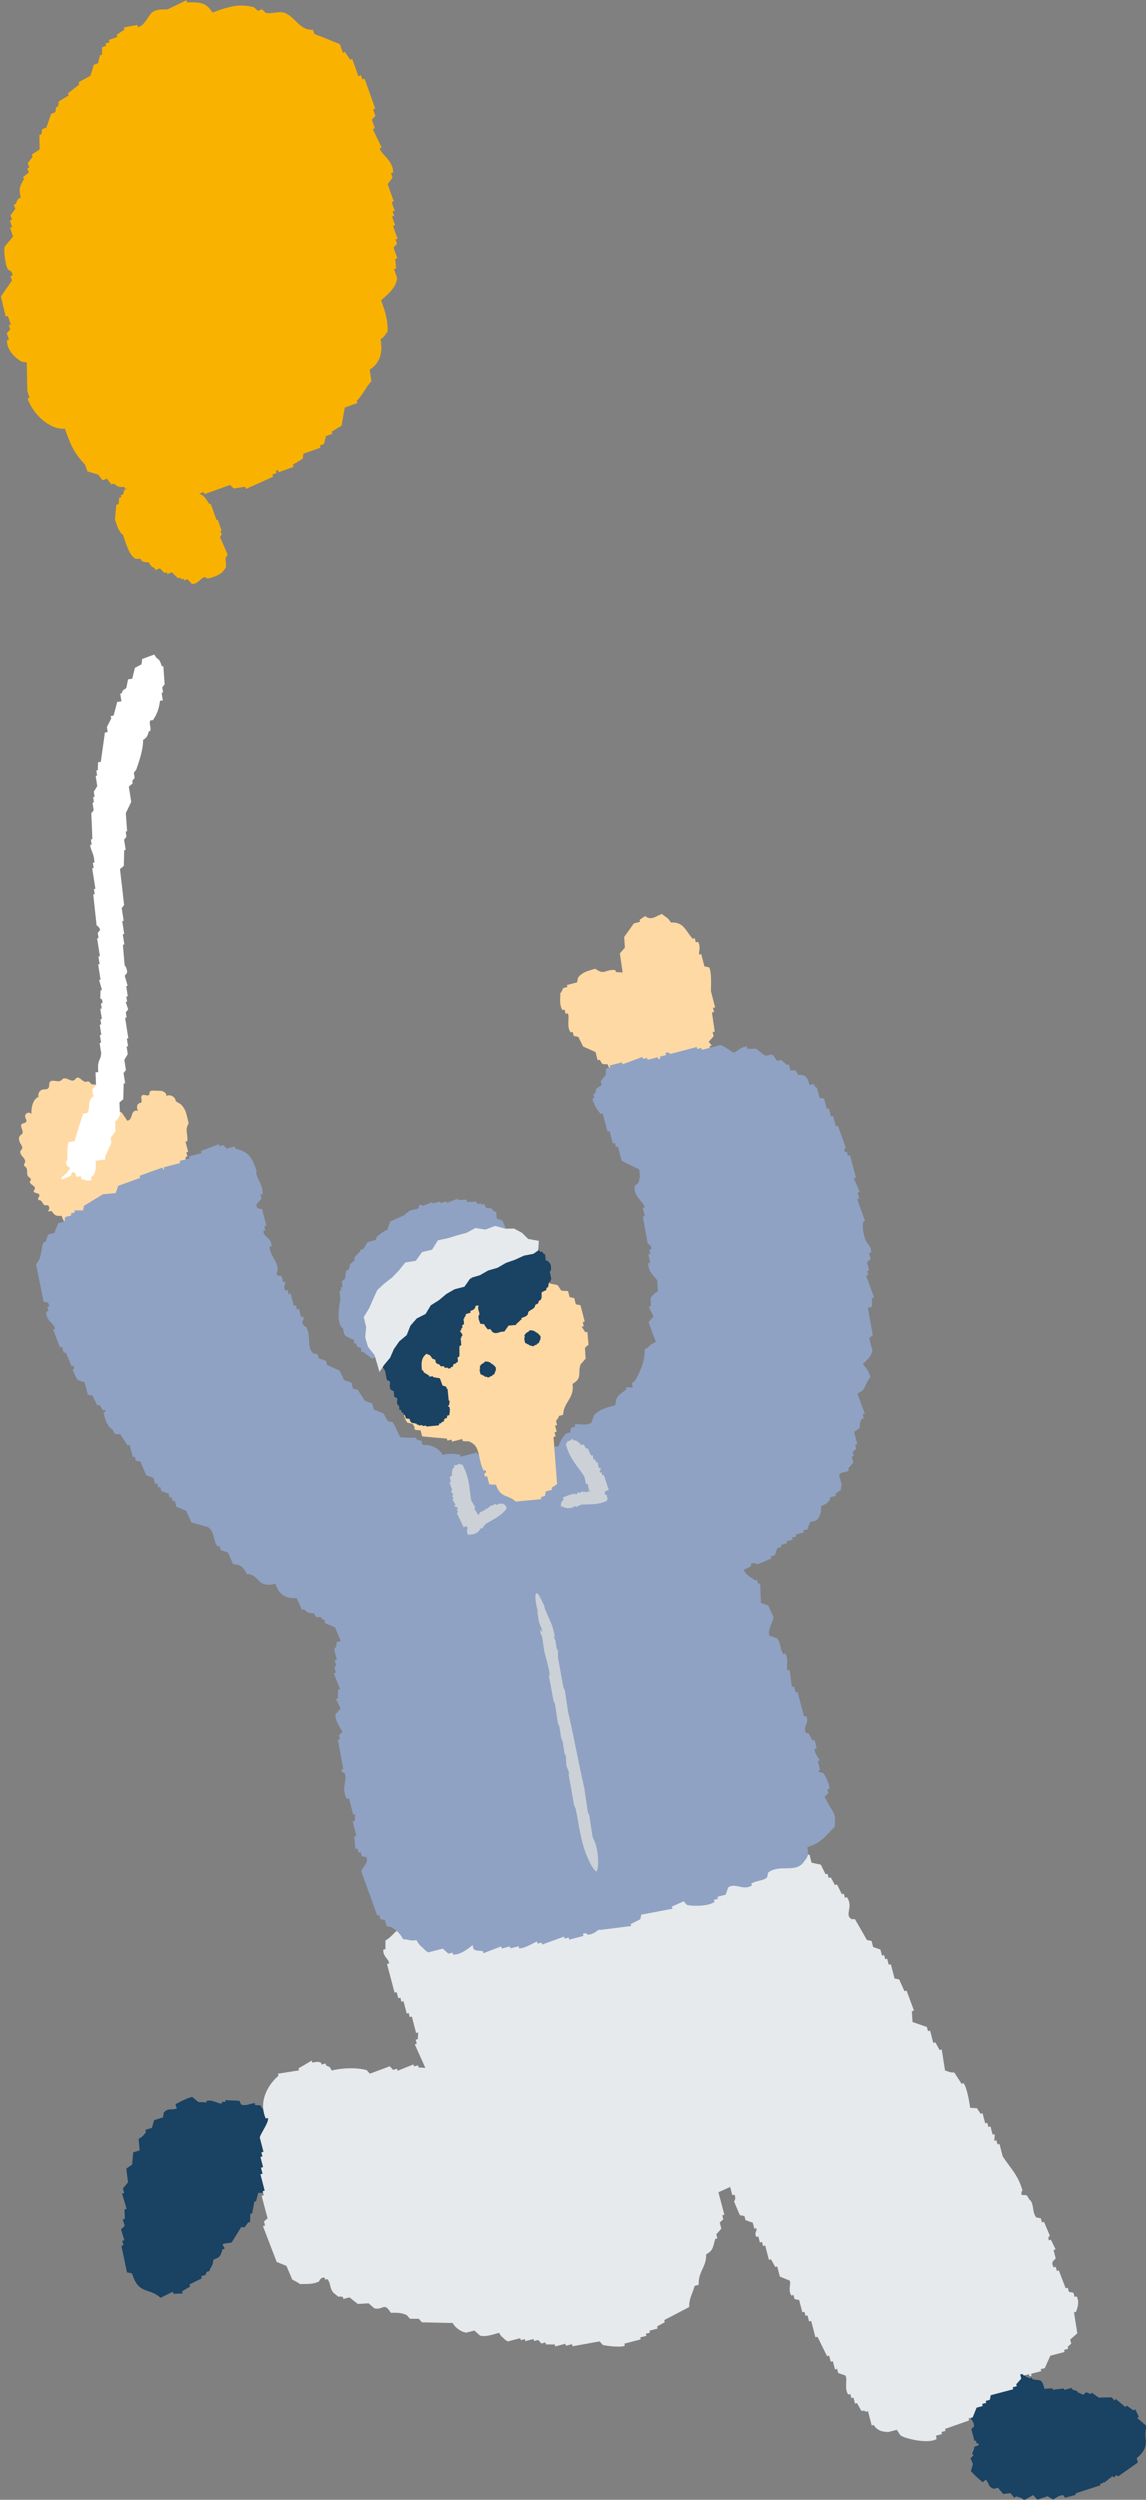 <?xml version="1.0" encoding="UTF-8"?><svg id="b" xmlns="http://www.w3.org/2000/svg" width="86.73" height="189.09" viewBox="0 0 86.73 189.09"><rect x="0" y="0" width="86.73" height="189.09" fill="#808080" stroke="none"/><g id="c"><g><g><g><g><path d="M80.04,188.59c.06,.07,.12,.13,.17,.2l.23-.06c.06,.07,.12,.13,.17,.2l.8-.21-.03-.11c.64-.21,1.28-.42,1.91-.62l-.03-.11,.23-.06c.02-.09,.04-.17,.05-.26l.57-.15-.03-.11c.32-.18,.34-.32,.31-.69,.19-.09,.75-.31,.85-.47,.1-.07,.21-.14,.31-.2l-.06-.23,.11-.03-.27-1.03c.04-.43,.51-1.34,.09-1.98l-.11,.03c-.08-.14-.16-.28-.23-.43-.44,0-.3-.14-.86-.02-.23-.42-.36-.38-.84-.39l-.03-.11-.11,.03s-.02,.11-.2,.17c-.09-.18-.18-.36-.26-.54-.39-.1-.79-.2-1.18-.3l-.06-.23c-.13-.05-.27-.09-.4-.14l-.03-.11-.57,.15-.03-.11c-.28,.03-.55,.06-.83,.1l-.03-.11c-.2,.01-.4,.02-.6,.04-.23-.87-.33-.57-.93-.74l-.03-.11-.23,.06-.03-.11-.11,.03c-.29-.2,.07-.26-.43-.25l-.03-.11c-.1,.07-.21,.14-.31,.2-.06-.07-.12-.13-.17-.2-.49-.04-.52,.41-.71,.55l-.46,.12,.03,.11c-.44,.23-.69-.26-1.2,.07-.25,.27-.51,.54-.76,.81,.02,.24,.04,.48,.07,.72-.12,.15-.24,.31-.37,.46l.09,.34-.11,.03c0,.21,.41,.51,.35,.88-.07,.06-.13,.12-.2,.17l.24,.91,.11-.03,.06,.23,.11-.03c.12,.24-.08,.69,.16,1.06l.11-.03,.06,.23,.11-.03c.05,.13-.13,.35,.04,.6l.11-.03,.06,.23,.11-.03,.06,.23,.11-.03,.09,.34c.17,.04,.35,.07,.52,.11,.1,.22,.2,.44,.29,.66l.11-.03c.3,.21,.6,.41,.9,.62,.31-.04,.63-.08,.94-.13,.06,.07,.12,.13,.17,.2l.23-.06c.06,.07,.12,.13,.17,.2l.23-.06,.03,.11c.46-.12,.91-.24,1.37-.36Z" fill="#194263" fill-rule="evenodd"/><path d="M10.76,164.32c-.09,.04-.18,.08-.27,.12,0,.09,0,.18-.01,.26-.09,.04-.18,.08-.27,.12-.01,.31-.03,.62-.04,.93,.04,0,.09,0,.13,0,0,.75,.02,1.5,.03,2.25,.04,0,.09,0,.13,0,0,.09,0,.18-.01,.26,.09,.05,.17,.1,.26,.14-.01,.22-.02,.44-.03,.66,.04,0,.09,0,.13,0,.09,.4,.23,.47,.64,.56,.03,.24,.08,.91,.22,1.07,.04,.13,.08,.27,.11,.4,.09,0,.18,0,.26,.01,0,.04,0,.09,0,.13,.4,.02,.79,.04,1.19,.05,.45,.18,1.26,1,2.08,.76,0-.04,0-.09,0-.13,.18-.04,.36-.07,.53-.11,.15-.47,.25-.27,.31-.91,.52-.1,.52-.26,.7-.76,.04,0,.09,0,.13,0,0-.04,0-.09,0-.13,0,0-.11-.06-.12-.27,.22-.03,.44-.07,.67-.1,.24-.39,.48-.77,.72-1.16,.09,0,.18,0,.26,.01,.09-.13,.19-.26,.28-.38,.04,0,.09,0,.13,0,.01-.22,.02-.44,.03-.66,.04,0,.09,0,.13,0,.06-.31,.12-.61,.17-.92,.04,0,.09,0,.13,0,.05-.22,.11-.44,.16-.65,1.01,.04,.72-.16,1.09-.74,.04,0,.09,0,.13,0,0-.09,0-.18,.01-.26,.04,0,.09,0,.13,0,0-.04,0-.09,0-.13,.31-.24,.25,.16,.41-.38,.04,0,.09,0,.13,0-.04-.13-.08-.27-.11-.4,.09-.04,.18-.08,.27-.12,.2-.51-.27-.69-.35-.94,0-.18,.02-.35,.02-.53-.04,0-.09,0-.13,0-.09-.55,.51-.65,.33-1.31-.2-.36-.41-.73-.61-1.09-.26-.06-.52-.11-.79-.17-.12-.18-.25-.36-.37-.55-.13,0-.26-.01-.4-.02,0-.04,0-.09,0-.13-.22-.06-.68,.26-1.06,.08-.04-.09-.08-.18-.12-.27-.35-.02-.7-.03-1.06-.05,0,.04,0,.09,0,.13-.09,0-.18,0-.26-.01,0,.04,0,.09,0,.13-.3,.05-.71-.32-1.18-.19,0,.04,0,.09,0,.13-.09,0-.18,0-.26-.01,0,.04,0,.09,0,.13-.16,0-.33-.26-.65-.16,0,.04,0,.09,0,.13-.09,0-.18,0-.26-.01,0,.04,0,.09,0,.13-.09,0-.18,0-.26-.01,0,.04,0,.09,0,.13-.13,0-.26-.01-.4-.02-.1,.17-.19,.34-.29,.52-.27,.03-.53,.06-.8,.1,0,.04,0,.09,0,.13-.32,.25-.64,.5-.96,.75-.06,.35-.12,.7-.18,1.05-.09,.04-.18,.08-.27,.12,0,.09,0,.18-.01,.26-.09,.04-.18,.08-.27,.12,0,.09,0,.18-.01,.26-.04,0-.09,0-.13,0-.02,.53-.05,1.06-.07,1.59Z" fill="#194263" fill-rule="evenodd"/><path d="M70.87,184.39l-.04-.15,.46-.12-.04-.16,.31-.08-.04-.15c.61-.21,1.21-.43,1.82-.64l-.04-.15,.31-.08c.1-.25,.2-.49,.3-.74l.46-.12-.04-.16,.31-.08-.04-.15,.31-.08c.02-.12,.05-.23,.07-.35l1.7-.45-.04-.15,.31-.08-.04-.15c.13-.14,.26-.29,.38-.43l-.08-.31,.16-.04c.18,.24,.19,.05,.51,.03l.04,.15,.15-.04-.04-.15,.77-.2-.04-.15,.31-.08c.14-.31,.28-.62,.42-.94l1.08-.28-.04-.16,.31-.08-.04-.15c.09-.08,.18-.16,.27-.24l-.08-.31c.18-.16,.36-.31,.54-.47-.08-.53-.17-1.06-.25-1.59l.16-.04c.08-.26,.29-.75,.03-1.17l-.15,.04-.08-.31c-.12-.02-.23-.05-.35-.07l-.08-.31-.16,.04c-.17-.45-.35-.9-.52-1.35l-.15,.04-.08-.31-.16,.04c-.28-.51,.12-.52,.15-.7l-.16-.62,.16-.04c-.12-.24-.24-.49-.36-.73l-.15,.04c-.11-.23,.07-.34,.07-.35-.15-.35-.29-.7-.44-1.04l-.16,.04-.08-.31c-.12-.02-.23-.05-.35-.07-.34-.42-.14-1.1-.52-1.35-.23-.39-.13-.34-.59-.34,.01-.33-.06-.13,.07-.35-.35-1.23-.97-1.74-1.5-2.59l-.24-.93-.15,.04-.08-.31-.16,.04c.01-.17,.02-.34,.03-.51l-.16,.04-.16-.62-.16,.04-.08-.31-.16,.04-.2-.77-.15,.04c-.09-.14-.18-.28-.28-.42-.17-.01-.34-.02-.51-.03-.02-.17-.2-1.44-.49-1.86l-.16,.04c-.18-.28-.37-.57-.55-.85-.4,0-.38-.07-.7-.15-.08-.53-.17-1.06-.25-1.59l-.16,.04c-.11-.19-.21-.39-.32-.58l-.16,.04-.24-.93-.16,.04-.08-.31s-1-.35-1.09-.38c-.02-.27-.03-.54-.05-.82l.16-.04c-.19-.5-.37-1.01-.56-1.51l-.16,.04c-.13-.3-.27-.59-.4-.89-.12-.02-.23-.05-.35-.07l-.28-1.08-.16,.04-.12-.46-.15,.04-.08-.31-.16,.04-.12-.46c-.18-.06-.36-.13-.55-.19l-.12-.46c-.12-.02-.23-.05-.35-.07-.3-.53-.61-1.06-.91-1.58-.33-.01-.13,.06-.35-.07-.38-.34,.23-.87-.25-1.59l-.16,.04-.08-.31-.15,.04c-.12-.24-.24-.49-.36-.73l-.16,.04c-.11-.19-.21-.39-.32-.58l-.16,.04-.08-.31-.15,.04c-.12-.24-.24-.49-.36-.73-.23-.05-.47-.1-.7-.15l-.16-.62-.16,.04c-.23-.39-.13-.34-.59-.34-.09-.14-.18-.28-.28-.42l-.77,.2,.04,.15-.16,.04-.04-.15-.62,.16,.04,.15c-.24,.12-.49,.24-.73,.36-.08-.09-.16-.18-.24-.27l-.31,.08-.04-.15c-.82-.11-.87,.45-1.7,.45l-.04-.15c-.61,0-.66,.47-1,.59-.22-.05-1.6-.05-1.94,.18l.04,.15c-.19,.11-.39,.21-.58,.32-.08-.09-.16-.18-.24-.27l-.47,.12-.04-.15c-.87-.05-1.03,.77-1.62,.76l-.04-.15-.31,.08-.04-.15c-.43,.06-.85,.11-1.28,.17-.16,.09-.71,.77-.96,.75-.14-.13-.29-.26-.43-.38l-.47,.12-.04-.15-.15,.04c-.09,.09,.05,.23-.27,.24l-.04-.15c-.8,0-1.11,.71-1.47,.72l-.04-.15-.31,.08-.04-.15c-.37,.04-.75,.09-1.13,.13l-.04-.15c-.3,.13-.59,.27-.89,.4l-.04-.15-.46,.12-.04-.15c-.19,.11-.39,.21-.58,.32l-.04-.15c-.53,.08-1.06,.17-1.59,.25,0,0-.07,.29-.42,.28l-.04-.15-.31,.08-.04-.15-.31,.08-.04-.15c-.43,.06-.85,.11-1.28,.17l.04,.16-.16,.04-.04-.16c-.36,.09-.72,.19-1.08,.28l-.04-.15-.31,.08-.04-.16c-.14,.09-.28,.18-.42,.28-.08-.09-.16-.18-.24-.27-.22,0-.44,0-.66,0l-.04-.15c-.83-.09-.92,.43-1.67-.06-.6,.18-.93,.39-1.12,.79-.48,.27-.54,.74-.49,1.29-.58,.3-.7,.7-1.23,.98,0,.22,0,.44,0,.66l-.16,.04c-.04,.54,.41,.68,.44,1.04l-.16,.04,.57,2.17,.16-.04,.12,.46,.16-.04,.08,.31,.16-.04,.24,.93,.15-.04,.08,.31,.16-.04,.32,1.24,.16-.04c-.01,.17-.02,.34-.03,.51l-.16,.04,.08,.31-.15,.04c.27,.59,.53,1.19,.8,1.78-.17-.01-.34-.02-.51-.03l-.04-.16-.31,.08-.04-.15c-.4,.16-.8,.32-1.2,.48l-.04-.15-.31,.08c-.08-.09-.16-.18-.24-.27-.5,.19-1.01,.37-1.51,.56-.08-.09-.16-.18-.24-.27-.68-.19-1.76-.19-2.64,.03-.2-.36-.15-.24-.43-.38l-.04-.15-.31,.08-.04-.15c-.24-.09-.31-.05-.66,0l-.04-.15c-.33,.2-.67,.4-1,.59l.04,.15c-.53,.08-1.06,.17-1.59,.25l.04,.15c-.72,.61-1.56,1.88-.97,3.24l.16-.04c.13,.27-.57,1.2-.61,1.48l.28,1.08-.16,.04,.08,.31-.15,.04,.2,.77-.16,.04,.12,.46-.16,.04,.32,1.24-.15,.04,.08,.31-.16,.04,.45,1.7c-.09,.08-.18,.16-.27,.24l.08,.31-.16,.04c.35,.9,.69,1.81,1.04,2.71,.25,.1,.49,.2,.74,.3,.15,.35,.29,.7,.44,1.04,.01,.01,.44,.2,.59,.34,.4-.04,.91,.06,1.44-.21,0,0,.11-.34,.42-.28l.04,.15,.16-.04c.31,.3,.12,.84,.63,1.16,.35,.31,.13,.08,.55,.19l.04,.15,.46-.12c.21,.17,.42,.33,.63,.5,.27-.02,.54-.03,.82-.05,.14,.13,.29,.26,.43,.38,.71,.16,.71-.52,1.25,.34,.47-.02,.86,0,1.21,.18,.08,.09,.16,.18,.24,.27,.22,0,.44,0,.66,0,.08,.09,.16,.18,.24,.27,.78,.02,1.55,.03,2.33,.05,.21,.39,.65,.67,1.02,.73l.62-.16c.14,.13,.29,.26,.43,.38,.37,.12,.92-.06,1.44-.21,.19,.35,.25,.3,.47,.54l.2,.11,.93-.24,.04,.15,.31-.08,.04,.15,.62-.16,.04,.15,.31-.08c.08,.09,.16,.18,.24,.27l.31-.08,.04,.15c.22,0,.44,0,.66,0l.04,.15,.77-.2,.04,.15,.46-.12,.04,.16c.68-.12,1.37-.25,2.05-.37,.08,.09,.16,.18,.24,.27,.25,.07,1.37,.21,1.67,.06l-.04-.16,1.24-.32-.04-.15,.47-.12-.04-.16,.31-.08-.04-.15,.62-.16-.04-.16c.19-.11,.39-.21,.58-.32l-.04-.16c.63-.33,1.26-.66,1.89-.99-.02-.67,.27-1.04,.41-1.6l.31-.08c-.05-1.03,.6-1.34,.56-2.3,.57-.31,.52-.62,.69-1.17l.16-.04-.08-.31c.13-.14,.26-.29,.38-.43l-.12-.46c.09-.08,.18-.16,.27-.24l-.08-.31,.16-.04-.45-1.7c.3-.13,.59-.27,.89-.4l.16,.62,.16-.04c.16,.31-.03,.51-.03,.51,.15,.35,.29,.7,.44,1.04,.12,.02,.23,.05,.35,.07l.08,.31c.18,.06,.36,.13,.55,.19l.12,.46,.15-.04c.09,.18-.19,.33,0,.66l.15-.04,.12,.46,.16-.04,.08,.31,.16-.04,.28,1.08,.16-.04c.11,.19,.21,.39,.32,.58l.15-.04,.2,.77c.25,.1,.49,.2,.74,.3,.14,.2-.15,.73,.13,1.13l.16-.04,.08,.31c.12,.02,.23,.05,.35,.07l.24,.93,.16-.04,.08,.31,.15-.04,.12,.46,.16-.04,.32,1.24,.16-.04c.24,.49,.48,.98,.72,1.47l.16-.04,.12,.46,.16-.04,.16,.62,.16-.04,.08,.31c.18,.06,.36,.13,.55,.19,.19,.27-.11,.97,.21,1.44l.16-.04,.08,.31,.16-.04,.12,.46,.15-.04c.11,.19,.21,.39,.32,.58,.33,.01,.13-.06,.35,.07l.16-.04,.28,1.08,.15-.04c.25,.42,.67,.54,1.13,.53l.62-.16c.09,.14,.18,.28,.28,.42,.32,.24,2.08,.67,2.72,.28Z" fill="#e7eaec" fill-rule="evenodd"/><path d="M42.73,76.38l.08,.31,.16-.04c.17,.32-.12,.95,.21,1.44l.16-.04,.08,.31c.12,.02,.23,.05,.35,.07,.12,.24,.24,.49,.36,.73,.31,.14,.62,.28,.94,.42l.16,.62,.16-.04c.23,.39,.13,.34,.59,.34,.14,.34,.13,.4,.32,.58l.16-.04,.12,.46c.12,.02,.23,.05,.35,.07l.24,.93,.16-.04c.58,.56,.64,.12,1.25,.34,.22,.22,.45,.44,.67,.65l.31-.08,.04,.15c.52,.08,1.37-.28,1.66-.6,.1-.25,.2-.49,.3-.74l.46-.12-.04-.16,.31-.08-.04-.15,.77-.2-.04-.15c.14-.09,.28-.18,.42-.28-.02-.27-.03-.54-.05-.82,.14-.09,.28-.18,.42-.28,.03-.27-.07-.47-.05-.82l.15-.04c-.08-.09-.16-.18-.24-.27,.13-.14,.26-.29,.38-.43l-.08-.31,.16-.04c-.07-.48-.14-.96-.21-1.44l.16-.04-.08-.31,.16-.04-.32-1.24c0-.22,.08-1.49-.14-1.79-.12-.02-.23-.05-.35-.07l-.24-.93-.16,.04c-.04-.2,.15-.61-.09-.97l-.16,.04-.08-.31-.16,.04c-.56-.63-.67-1.28-1.65-1.23-.23-.41-.39-.37-.67-.65-.58,.23-.8,.5-1.28,.17-.14,.09-.28,.18-.42,.28l.04,.15-.47,.12c-.24,.34-.48,.68-.73,1.02,.02,.27,.03,.54,.05,.82-.13,.14-.26,.29-.38,.43,.07,.48,.14,.96,.21,1.44-.17-.01-.34-.02-.51-.03l-.04-.15c-.83-.08-.77,.43-1.52-.1-.66,.18-1.03,.3-1.31,.68-.02,.12-.05,.23-.07,.35l-.77,.2,.04,.15-.31,.08c-.06,.06-.08,.25-.23,.39,.03,.34-.11,.84,.17,1.28l.15-.04Z" fill="#ffd9a3" fill-rule="evenodd"/><path d="M2.33,89.18s.02,.05,0,.07c0,.04-.04,.07-.06,.11-.09,.23,.45,.33,.37,.56-.02,.07-.09,.11-.09,.18,0,.19,.4,.11,.43,.3,.02,.13-.18,.28-.07,.36,.03,.03,.08,.02,.12,.03,.18,.05,.2,.35,.38,.38,.06,.01,.13-.01,.19,0,.09,.02,.13,.12,.13,.21,0,.09-.05,.17-.1,.24,.09,.02,.19,0,.27-.02,.24,.34,.32,.4,.76,.37,.19,.51,.43,.87,.75,1.13,.11,.03,.22,.05,.33,.08l.12,.46c.17,.07,.34,.13,.51,.2l.12,.46,.14-.04c.14,.13,.27,.26,.41,.39,.36-.02,.58,.06,1.04-.11,.2-.07-.1-.16,.1-.19l.04,.16c.16,.01,.31,.03,.47,.04l.04,.16,.29-.07,.04,.15c.51,.07,1.92-.81,2.02-1.03,.3-.36,.22-.87,.25-1.39,.62-.16,1.11-.36,1.53-.57,0-.6,.29-.74,.25-1.39,.54-.32,.59-.76,.72-1.35l.14-.04-.12-.46c.08-.08,.16-.15,.25-.23-.02-.27-.04-.54-.06-.81l.14-.04-.08-.31,.14-.04-.2-.77,.14-.04c.03-.69-.2-.83,.1-1.35-.09-.32-.14-.7-.28-1-.08-.17-.19-.32-.32-.44-.04-.03-.38-.23-.38-.24-.02-.32-.43-.55-.71-.38,.03-.18-.15-.34-.33-.38-.18-.04-.37-.01-.55-.03-.14-.01-.32-.03-.38,.1-.03,.06,0,.14-.04,.2-.1,.17-.41-.07-.55,.07-.14,.13,.08,.44-.08,.54-.04,.02-.08,.03-.12,.04-.11,.04-.17,.17-.17,.28,0,.12,.04,.23,.09,.34-.08-.12-.28-.07-.37,.04s-.11,.26-.16,.39c-.05,.13-.15,.27-.3,.27-.11-.16-.21-.32-.32-.47-.05-.08-.11-.16-.19-.19-.08-.04-.2-.02-.24,.06-.1-.53-.49-1.14-.85-1.53-.43,.11-.42-.61-.9-.61-.05,0-.1,0-.15,0-.13-.04-.2-.24-.33-.23-.04,0-.08,.02-.12,.03-.27,.06-.5-.44-.74-.29-.06,.04-.09,.11-.15,.15-.24,.19-.61-.24-.87-.09-.06,.03-.1,.09-.15,.13-.25,.17-.68-.12-.85,.12-.09,.14,0,.36-.13,.48-.1,.09-.25,.06-.39,.08-.24,.04-.41,.32-.33,.55-.45,.22-.56,.8-.54,1.3-.08-.09-.23-.12-.34-.06-.11,.06-.17,.2-.13,.32,.03,.11,.13,.22,.08,.32-.05,.12-.25,.1-.34,.19-.18,.18,.18,.52,.03,.73-.04,.05-.09,.08-.14,.12-.18,.16-.1,.46,.03,.66,.07,.11,.16,.24,.1,.36-.02,.05-.07,.08-.1,.12-.1,.15,.02,.34,.14,.47,.12,.13,.25,.31,.17,.47-.02,.05-.07,.1-.07,.15,0,.09,.11,.14,.17,.21,.15,.18,0,.5,.15,.67,.06,.06,.16,.11,.19,.18Z" fill="#ffd9a3" fill-rule="evenodd"/><path d="M45.37,145.99c.8-.1,1.6-.2,2.4-.3l-.04-.15c.24-.12,.49-.24,.73-.36,.02-.12,.05-.23,.07-.35,.79-.15,1.58-.3,2.36-.45l-.04-.16c.3-.13,.59-.27,.89-.4,.08,.09,.16,.18,.24,.27,.33,.09,1.56,.15,2.09-.22l-.04-.16,.31-.08-.04-.15,.62-.16c.06-.18,.13-.36,.19-.55,.53-.38,1.1,.26,1.79-.14l-.04-.15c.46-.27,.89-.18,1.2-.48,.02-.12,.05-.23,.07-.35,.87-.69,2.15,.11,2.75-.88,.28-.3,.32-.52,.22-1.05,1.13-.33,1.45-.95,2.08-1.54-.03-.34,.12-.7-.13-1.13-.05-.09-.64-1.04-.63-1.16,.09-.08,.18-.16,.27-.24l-.08-.31,.16-.04c.03-.34-.35-1.06-.48-1.2-.12-.02-.23-.05-.35-.07l.11-.2-.16-.62,.16-.04c-.03-.12-.4-.45-.4-.89l.16-.04-.16-.62-.16,.04c-.11-.19-.21-.39-.32-.58l-.15,.04c-.33-.55,.28-.75-.01-1.32l-.16,.04-.49-1.86-.15,.04-.12-.46-.16,.04c-.06-.43-.11-.85-.17-1.28l-.16,.04c-.13-.29,.12-.81-.17-1.28l-.16,.04c-.26-.43-.17-.9-.48-1.2-.18-.06-.36-.13-.55-.19-.2-.31,.29-1.17,.3-1.4-.13-.3-.27-.59-.4-.89-.18-.06-.36-.13-.55-.19-.02-.49-.04-.98-.06-1.48l-.16,.04-.08-.31-.15,.04c-.34-.26-.62-.34-.86-.77,.2-.15,.31-.14,.58-.32l-.04-.15c.28-.16,.51,.03,.51,.03,.35-.15,.7-.29,1.04-.44l-.04-.16,.31-.08c.06-.18,.13-.36,.19-.55l.31-.08-.04-.16,.46-.12-.04-.15,.47-.12-.04-.16,.31-.08-.04-.15,.62-.16-.04-.15,.31-.08c.06-.18,.12-.36,.19-.55l.46-.12c.31-.27,.39-.61,.38-1.09,.46-.19,.46-.23,.69-.51l-.04-.15,.47-.12-.04-.16c.14-.09,.28-.18,.42-.28-.02-.35,.07-.33,.07-.35l-.2-.77c.09-.3,.54-.17,.73-.36l-.04-.16c.13-.14,.26-.29,.38-.43l-.12-.46,.15-.04-.08-.31c.09-.08,.18-.16,.27-.24l-.08-.31,.16-.04-.24-.93c.14-.09,.28-.18,.42-.28,0-.38,.03-.42,.15-.7l.16-.04-.08-.31,.16-.04c-.19-.5-.37-1.01-.56-1.51,.14-.09,.28-.18,.42-.28,.23-.31,.27-.68,.57-.98-.18-.58-.33-.67-.59-1,.32-.26,.67-.62,.73-1.02l-.24-.93c.09-.08,.18-.16,.27-.24-.12-.68-.25-1.37-.37-2.05l.31-.08c0-.22,0-.44,0-.66l.16-.04c-.2-.55-.4-1.11-.6-1.66l.16-.04-.08-.31,.15-.04-.16-.62c.09-.08,.18-.16,.27-.24l-.12-.46,.16-.04c.02-.44-.31-.69-.4-.89-.22-.5-.26-1.06-.21-1.44l.15-.04c-.2-.55-.4-1.11-.6-1.66l.15-.04-.12-.46,.16-.04c-.15-.35-.29-.7-.44-1.04l.16-.04c-.15-.57-.3-1.14-.45-1.7l-.16,.04-.08-.31-.15,.04c-.12-.24,.08-.33,.07-.35-.2-.55-.4-1.11-.6-1.66l-.16,.04-.2-.77-.16,.04-.16-.62-.16,.04-.2-.77c-.12-.02-.23-.05-.35-.07l-.2-.77s-.09,.04-.24-.27l-.31,.08c-.19-.65-.29-.79-.86-.77-.23-.39-.13-.34-.59-.34l-.12-.46-.16,.04c-.14-.13-.29-.26-.43-.38l-.31,.08c-.09-.14-.18-.28-.28-.42-.22-.15-.38,.09-.66,0-.21-.17-.42-.33-.63-.5-.22,0-.44,0-.66,0l-.04-.15c-.48-.05-.8,.47-1.04,.44-.03,0-.76-.55-.98-.57l-1.39,.37-.04-.15-.31,.08-.04-.15-2.01,.53s-.1-.2-.35-.07l.04,.15-.47,.12,.04,.15-.16,.04-.04-.15-.77,.2-.04-.15-.31,.08-.04-.15c-.5,.19-1.01,.37-1.51,.56l-.04-.15-.93,.24,.04,.15-.31,.08c-.01,.17-.02,.34-.03,.51-.13,.14-.26,.29-.38,.43l.08,.31c-.14,.09-.28,.18-.42,.28-.02,.12-.05,.23-.07,.35l-.15,.04,.08,.31-.16,.04c.19,.59,.32,.77,.63,1.16l.16-.04,.37,1.39,.16-.04,.24,.93,.16-.04,.08,.31,.15-.04,.28,1.08c.44,.22,.89,.43,1.33,.65,.06,.46,.07,.69-.07,1.01-.09,.08-.18,.16-.27,.24-.14,.75,.69,1.23,.76,1.62l-.16,.04,.16,.62-.15,.04c.12,.69,.25,1.37,.37,2.05,0,0,.29,.08,.28,.42l-.16,.04,.08,.31-.16,.04,.16,.62-.16,.04c-.02,.69,.51,1.01,.68,1.31,.02,.27,.03,.54,.05,.82-.35,.19-.3,.25-.54,.47-.03,.25,.03,.35,0,.66l-.15,.04c.12,.24,.24,.49,.36,.73-.13,.14-.26,.29-.38,.43,.19,.5,.37,1.01,.56,1.51-.58,.23-.38,.3-.85,.55,.03,.88-.34,1.68-.71,2.34-.09,.08-.18,.16-.27,.24l.08,.31c-.17-.01-.34-.02-.51-.03l.04,.15c-.51,.42-.83,.5-.84,1.21-.74,.2-1.25,.35-1.62,.76-.06,.18-.13,.36-.19,.55-.38,.31-1.05,.04-1.28,.17l.04,.15-.31,.08c-.02,.12-.05,.23-.07,.35l-.31,.08c-.25,.25-.47,.63-.57,.98-.27,.02-.54,.03-.81,.05l-.04-.15c-.3,.13-.59,.27-.89,.4l-.04-.15-.62,.16-.04-.16-1.86,.49c-.08-.09-.16-.18-.24-.27-.36-.05-.82,.39-.89,.4l-.04-.16c-.22,0-.44,0-.66,0l-.04-.15-1.24,.32-.04-.15c-.49-.08-.72-.12-1.32,.01-.26-.44-.59-.59-1.02-.73-.17-.01-.34-.02-.51-.03l-.08-.31c-.12-.02-.23-.05-.35-.07l-.04-.15c-.39,0-.78-.02-1.17-.03-.16-.14-.43-.96-.63-1.16-.12-.02-.23-.05-.35-.07-.11-.19-.21-.39-.32-.58-.25-.1-.49-.2-.74-.3l-.12-.46c-.18-.06-.36-.13-.55-.19-.18-.28-.37-.57-.55-.85-.12-.02-.23-.05-.35-.07l-.12-.46c-.18-.06-.36-.13-.55-.19-.12-.24-.24-.49-.36-.73-.31-.14-.62-.28-.94-.42l-.08-.31c-.18-.06-.36-.13-.55-.19l-.08-.31c-.12-.02-.23-.05-.35-.07-.53-.62-.09-1.23-.53-2.01,0,0-.24,0-.28-.42,0-.02,.19-.11,.07-.35l-.16,.04-.16-.62-.16,.04-.08-.31-.15,.04-.24-.93-.16,.04-.08-.31-.16,.04c-.21-.32,.03-.45,0-.66l-.16,.04-.12-.46c-.12-.02-.23-.05-.35-.07l-.04-.15c.35-.71-.52-1.28-.53-2.01l.16-.04c-.02-.68-.61-.65-.63-1.16l.15-.04-.08-.31,.16-.04-.32-1.24c-.07-.09-.45,.06-.43-.38,.13-.14,.26-.29,.38-.43l-.08-.31,.16-.04c.07-.72-.59-1.35-.45-1.7-.32-1.17-.72-1.53-1.61-1.73l-.04-.16-.62,.16c-.08-.09-.16-.18-.24-.27l-.31,.08-.04-.15-1.35,.52,.04,.16-.93,.24,.04,.15-.77,.2,.04,.16-1.24,.32,.04,.15c-.21,.08,.03-.13-.2-.11-.55,.2-1.11,.4-1.66,.6l.04,.16c-.55,.2-1.11,.4-1.66,.6-.06,.18-.13,.36-.19,.55-.32,.03-.65,.06-.97,.09-.48,.29-.95,.58-1.43,.87-.02,.12-.05,.23-.07,.35-.22,0-.44,0-.66,0l.04,.15-.31,.08,.04,.15-.46,.12c-.02,.12-.05,.23-.07,.35l-.46,.12c-.1,.25-.2,.49-.3,.74l-.47,.12c-.06,.18-.13,.36-.19,.55l-.16,.04c-.23,.61-.1,1.16-.56,1.64,.19,.94,.38,1.89,.57,2.83,.09,.12,.4-.09,.43,.38l-.15,.04,.08,.31-.16,.04c-.03,.63,.51,.88,.63,1.16l.04,.15-.15,.04c.17,.45,.35,.9,.52,1.35l.16-.04,.12,.46,.16-.04c.15,.35,.29,.7,.44,1.04l.15-.04c.13,.24-.08,.33-.07,.35,.12,.24,.24,.49,.36,.73,.18,.06,.36,.13,.55,.19l.24,.93c.12,.02,.23,.05,.35,.07,.12,.24,.24,.49,.36,.73l.16-.04c.09,.14,.18,.28,.28,.42l.15-.04,.04,.15-.15,.04c.1,.62,.33,1.1,.67,1.31,.23,.39,.13,.34,.59,.34,.18,.28,.37,.57,.55,.85l.16-.04,.24,.93,.15-.04,.08,.31c.12,.02,.23,.05,.35,.07,.15,.35,.29,.7,.44,1.04,.18,.06,.36,.13,.55,.19l.12,.46,.16-.04,.08,.31,.15-.04,.08,.31c.18,.06,.36,.13,.55,.19l.08,.31,.15-.04,.08,.31,.16-.04,.12,.46c.25,.1,.49,.2,.74,.3,.13,.3,.27,.59,.4,.89,.42,.11,.83,.22,1.25,.34,.55,.42,.34,.94,.72,1.47l.16-.04,.08,.31c.18,.06,.36,.13,.55,.19,.13,.3,.27,.59,.4,.89,.55,0,.78,.21,1.02,.73,1.06,.05,.66,1.07,2.18,.75,.25,.85,.85,1.13,1.6,1.07,.13,.3,.27,.59,.4,.89l.16-.04c.26,.25,.31,.31,.74,.3,.34,.59,.15,.13,.59,.34l.04,.15,.15-.04,.08,.31c.25,.1,.49,.2,.74,.3,.15,.35,.29,.7,.44,1.04l-.31,.08c0,.48-.17,.44-.19,.55l.2,.77-.16,.04,.12,.46-.15,.04,.12,.46-.16,.04c.16,.4,.32,.8,.48,1.2l-.16,.04c0,.22,0,.44,0,.66l-.16,.04c.12,.24,.24,.49,.36,.73-.13,.14-.26,.29-.38,.43-.09,.49,.44,1.13,.52,1.35-.09,.08-.18,.16-.27,.24l.08,.31-.16,.04c.14,.74,.28,1.47,.41,2.21l-.15,.04,.04,.16c.09,.08,.29,.03,.28,.42,0,.38-.27,.99,.1,1.63l.16-.04c.11,.41,.22,.83,.32,1.24l.15-.04c-.01,.17-.02,.34-.03,.51l-.16,.04,.28,1.08-.16,.04c.03,.32,.06,.65,.09,.97l.16-.04,.08,.31,.16-.04,.08,.31c.12,.02,.23,.05,.35,.07,.22,.4-.35,.79-.38,1.09,.4,1.11,.8,2.22,1.2,3.33l.16-.04,.08,.31c.12,.02,.23,.05,.35,.07l.12,.46c.12,.02,.23,.05,.35,.07,.38,.25,.65,.44,.9,.92,.49,0,.45,.15,1.01,.07,.23,.44,.43,.51,.71,.81l.19,.11,1.09-.28c.14,.13,.29,.26,.43,.38l.31-.08,.04,.15c.63,.06,1.47-.72,1.47-.72l.08,.31c.27,.17,.39,.09,.7,.15l.04,.16c.45-.17,.9-.35,1.35-.52l.04,.16,.62-.16,.04,.15,.62-.16,.04,.16c.44,.02,1.27-.52,1.35-.52l.04,.16,.31-.08,.04,.15c.55-.2,1.11-.4,1.66-.6l.04,.15,.31-.08,.04,.16,1.08-.28-.04-.16c.29-.13,.35,.07,.35,.07,.47-.02,.68-.31,.89-.4Z" fill="#8fa2c3" fill-rule="evenodd"/><path d="M43.46,98.19c-.12-.02-.23-.05-.35-.07l-.12-.46c-.17-.01-.34-.02-.51-.03-.09-.14-.18-.28-.28-.42-.23-.05-.47-.1-.7-.15l-.08-.31c-.27,.02-.54,.03-.82,.05-.14-.13-.29-.26-.43-.38l-.62,.16c-.08-.09-.16-.18-.24-.27-.53,.08-1.06,.17-1.59,.25l.04,.15-.15,.04-.04-.15c-.38,.03-.37,.29-.58,.32l-.04-.15-.62,.16,.04,.15c-.17-.01-.34-.02-.51-.03l.04,.15-.31,.08,.04,.15c-.17-.01-.34-.02-.51-.03l.04,.15-.31,.08,.04,.15-.46,.12c-.02,.12-.05,.23-.07,.35l-.62,.16,.04,.15c-.14,.09-.28,.18-.42,.28-.01,.17-.02,.34-.03,.51-.17-.01-.34-.02-.51-.03-.16,.44-.09,.13-.38,.43l.04,.15-.31,.08c-.14,.31-.28,.62-.42,.94l-.31,.08c-.21,.44-.43,.89-.65,1.33-.09,.08-.18,.16-.27,.24l.08,.31c-.13,.14-.26,.29-.38,.43l.08,.31-.16,.04,.16,.62c-.09,.08-.18,.16-.27,.24,.08,.53,.17,1.06,.25,1.59,0,.05-.19,.1-.07,.35l.16-.04c.24,.46,.17,.89,.48,1.2,.12,.02,.23,.05,.35,.07,.41,.42-.16,.47,.63,.5l.12,.46c.62,.06,1.24,.12,1.87,.17l.04,.15,.31-.08,.04,.16,.77-.2,.04,.15c.38,.07,.39-.06,.7,.15,.63,.36,.46,1.29,.88,2.09l.15-.04,.04,.15c-.04,.12-.23,.07-.07,.35l.15-.04,.16,.62,.51,.03c.33,1.03,.92,.73,1.49,1.27,.65-.06,1.29-.12,1.94-.18l-.04-.16,.31-.08c.02-.12,.05-.23,.07-.35l.47-.12-.04-.15c.14-.09,.28-.18,.42-.28-.09-1.19-.18-2.38-.27-3.57l.16-.04-.08-.31,.16-.04-.12-.46,.15-.04-.08-.31c.03-.09,.18-.18,.23-.39l.31-.08c.02-.95,.87-1.25,.71-2.34,.77-.44,.37-.8,.61-1.48,.13-.14,.26-.29,.38-.43-.02-.27-.03-.54-.05-.82,.09-.08,.18-.16,.27-.24-.03-.32-.06-.65-.09-.97l-.15,.04c-.09-.14-.18-.28-.28-.42l.16-.04-.08-.31,.15-.04-.32-1.24c-.12-.02-.23-.05-.35-.07l-.12-.46Z" fill="#ffd9a3" fill-rule="evenodd"/><path d="M81.95,181.13l-.31-.14c-.42-.02-.76-.02-1.21,.22-.24-.02-.04-.05-.33,.08,0,.32-.15,.64-.19,.96,.03,.11,.05,.22,.08,.33-.08,.07-.16,.13-.23,.2,.02,.18,.04,.36,.06,.55-.12,.1-.23,.2-.35,.29,.03,.04,.07,.08,.1,.12-.11,.03-.22,.05-.33,.08,.03,.04,.07,.08,.1,.12-.21,.22-.97,.16-1.21,.22-.12,.1-.23,.2-.35,.3-.18-.05-.35-.1-.53-.15-.08,.07-.16,.13-.23,.2-.1-.05-.21-.09-.31-.14-.08,.07-.16,.13-.23,.2-.1-.04-.21-.09-.31-.14-.16,.13-.31,.26-.47,.39-.18-.05-.35-.1-.53-.15-.08,.07-.16,.13-.23,.2-.41,.07-.78,.01-1.21,.22,0,.26-.11,.29-.15,.53,.03,.04,.07,.08,.1,.12-.08,.07-.16,.13-.23,.2,.06,.15,.12,.3,.18,.45-.05,.18-.1,.35-.15,.53,.36,.41,.59,.58,.9,.84,.08-.07,.16-.13,.23-.2,.31,.4,.18,.54,.59,.7,.11-.03,.22-.05,.33-.08l.39,.47c.18-.02,.36-.04,.55-.06,.1,.12,.2,.23,.3,.35,.04-.03,.08-.07,.12-.1,.29,.07,.33,.06,.63,.27,.23-.13,.46-.25,.68-.38,.1,.12,.2,.23,.3,.35,.26-.09,.52-.17,.78-.26,.14,.08,.27,.17,.41,.25,.27-.16,.53-.32,.8-.47,.18,.05,.35,.1,.53,.15,.08-.07,.16-.13,.23-.2,.03,.04,.07,.08,.1,.12,.27-.23,.55-.46,.82-.69,.03,.04,.07,.08,.1,.12,.19-.09,.38-.18,.57-.28,.03,.04,.07,.08,.1,.12,.12-.1,.23-.2,.35-.3,.1,.05,.21,.09,.31,.14,.19-.16,.39-.33,.58-.49,.03,.04,.07,.08,.1,.12,.08-.07,.16-.13,.23-.2,.03,.04,.07,.08,.1,.12,.5-.35,1-.71,1.5-1.06-.03-.11-.05-.22-.08-.33,1.17-1,.41-1.41,.75-2.43-.24-.2-.47-.4-.71-.6,.04-.03,.08-.07,.12-.1-.09-.19-.18-.38-.28-.57-.04,.03-.08,.07-.12,.1-.17-.12-.34-.25-.51-.37-.04,.03-.08,.07-.12,.1l-.71-.6s-.08,.07-.12,.1c-.07-.08-.13-.16-.2-.23-.33,0-.65,.02-.98,.02-.17-.12-.34-.25-.51-.37-.04,.03-.08,.07-.12,.1-.1-.05-.21-.09-.31-.14-.08,.07-.16,.13-.23,.2Z" fill="#194263" fill-rule="evenodd"/><path d="M16.68,169.92c.09-.09,.19-.17,.28-.26,.21-.42,.36-.78,.31-1.34,.13-.24,.07-.02,.07-.38-.34-.14-.59-.44-.9-.62-.13-.02-.25-.04-.38-.07-.03-.11-.07-.22-.1-.33-.2-.06-.39-.12-.59-.18-.05-.16-.1-.33-.15-.49-.05,.02-.11,.03-.16,.05,.02-.13,.04-.25,.07-.38-.05,.02-.11,.03-.16,.05-.14-.32,.27-1.07,.31-1.34-.05-.16-.1-.33-.15-.49,.13-.16,.26-.32,.39-.47-.03-.11-.07-.22-.1-.33,.09-.09,.19-.17,.28-.26-.03-.11-.07-.22-.1-.33,.09-.09,.19-.17,.28-.26-.07-.22-.13-.44-.2-.66,.13-.16,.26-.32,.39-.47-.03-.11-.07-.22-.1-.33,.11-.45,.34-.8,.31-1.34-.26-.11-.26-.24-.47-.39-.05,.02-.11,.03-.16,.05-.03-.11-.07-.22-.1-.33-.18,0-.36-.01-.54-.02-.16-.13-.32-.26-.47-.39-.58,.18-.86,.35-1.26,.56,.03,.11,.07,.22,.1,.33-.55,.14-.63-.06-.98,.29-.02,.13-.04,.25-.07,.38-.22,.07-.44,.13-.66,.2-.06,.2-.12,.39-.18,.59-.16,.05-.33,.1-.49,.15,.02,.05,.03,.11,.05,.16-.2,.26-.21,.32-.56,.52,.03,.29,.05,.58,.08,.87-.16,.05-.33,.1-.49,.15-.03,.31-.05,.61-.08,.92-.15,.1-.29,.21-.44,.31,.04,.34,.09,.69,.13,1.03-.13,.16-.26,.32-.39,.48,.03,.11,.07,.22,.1,.33-.05,.02-.11,.03-.16,.05,.11,.38,.23,.76,.34,1.15-.05,.02-.11,.03-.16,.05,.01,.23,.02,.47,.03,.7-.05,.02-.11,.03-.16,.05,.05,.16,.1,.33,.15,.49-.09,.09-.19,.17-.28,.26,.08,.27,.16,.55,.25,.82-.05,.02-.11,.03-.16,.05,.03,.11,.07,.22,.1,.33-.05,.02-.11,.03-.16,.05,.14,.67,.28,1.34,.42,2.01,.13,.02,.25,.04,.38,.07,.5,1.65,1.27,1.04,2.16,1.85,.31-.15,.62-.31,.93-.46,.02,.05,.03,.11,.05,.16,.23-.01,.47-.02,.7-.03-.02-.05-.03-.11-.05-.16,.2-.12,.4-.24,.61-.36-.02-.05-.03-.11-.05-.16,.31-.15,.62-.31,.93-.46-.02-.05-.03-.11-.05-.16,.11-.03,.22-.07,.33-.1,.14-.34,.27-.68,.41-1.02,.2-.12,.4-.24,.61-.36-.02-.05-.03-.11-.05-.16,.09-.09,.19-.17,.28-.26-.03-.11-.07-.22-.1-.33Z" fill="#194263" fill-rule="evenodd"/></g><path d="M37.45,103.83s0-.01,0-.02c.1-.16,.07-.2,.08-.37l-.05-.04s0,0,0,0c0,0,0,0,0,0,0,0-.02-.02-.02-.02,0-.07,0-.04-.04-.06,0,0,0,0,0,0,0,0-.02,0-.03-.01t0,0s0-.02,0-.03c-.02,0-.04,0-.05-.01,0,0,0-.02,0-.03-.03-.03-.09-.07-.16-.09h-.02s0-.03,.01-.04c-.26-.15-.27-.11-.47-.12-.03,.04-.06,.07-.09,.11-.01,0-.02,0-.03,.01h0s0,0,0,0c-.16,.07-.17,.12-.27,.25,0,.05,.02,.1,.03,.14,0,0,0,.01,0,.02,0,0-.01,0-.02,0,0,0,0,0,0,.01,0,.02-.02,.03-.03,.05,0,0,.02,0,.02,.01-.02,.07-.02,.06,0,.07,0,.11,.02,.15,.06,.29,.05,.02,.1,.04,.15,.06,0,0,0,.02,0,.03,.03,0,.04,0,.06,0,.06,.04,.11,.08,.17,.12,.02-.01,.03-.02,.05-.03,.04,.02,.08,.05,.12,.07v-.02c.12,.03,.05,.01,.13-.03,0,0,.02,0,.02,.01,0-.02,.02-.03,.03-.05h0s.02,0,.02,.01c.01,0,.03-.02,.05-.03,.03,0,.06-.02,.09-.02,0-.02,0-.03,0-.05h.02s0-.01,.01-.02c.03-.01,.07-.03,.1-.04,0,0,0-.02,0-.03,.09-.06,.04-.02,.05-.1,0,0,0,0,0,0,0,0,.01,0,.02,0Z" fill="#194263" fill-rule="evenodd"/><path d="M40.83,101.46s0-.01,0-.02c.1-.16,.07-.2,.08-.37l-.05-.04s0,0,0,0c0,0,0,0,0,0,0,0-.02-.02-.02-.02,0-.07,0-.04-.04-.06,0,0,0,0,0,0,0,0-.02,0-.03-.01h0s0-.02,0-.03c-.02,0-.04,0-.05-.01,0,0,0-.02,0-.03-.03-.03-.09-.07-.16-.09,0,0-.01,0-.02-.01,0,0,0-.02,.01-.02-.26-.15-.27-.11-.47-.12-.03,.04-.06,.07-.09,.11-.01,0-.02,0-.03,.01h0s0,0,0,0c-.16,.07-.17,.12-.27,.25,0,.05,.02,.1,.03,.14,0,0,0,.01,0,.02,0,0-.01,0-.02,0,0,0,0,0,0,.01,0,.02-.02,.03-.03,.05,0,0,.02,0,.02,.01-.02,.07-.02,.06,0,.07,0,.11,.02,.15,.06,.29,.05,.02,.1,.04,.15,.06,0,0,0,.02,0,.03,.03,0,.04,0,.06,0,.06,.04,.11,.08,.17,.12,.02-.01,.03-.02,.05-.03,.04,.02,.08,.05,.12,.07,0,0,0-.02,.01-.02,.11,.03,.03,.01,.11-.03,0,0,.02,0,.02,.01,0-.02,.02-.03,.03-.05h0s.02,0,.02,.01c.01,0,.03-.02,.05-.03,.03,0,.06-.02,.09-.02,0-.02,0-.03,0-.05h.02s0-.01,.01-.02c.03-.01,.07-.03,.1-.04,0,0,0-.02,0-.03,.09-.06,.04-.02,.05-.1,0,0,0,0,0,0,0,0,.01,0,.02,0Z" fill="#194263" fill-rule="evenodd"/></g><path d="M44.6,140.8c-.66-1.3-.82-3.04-1.04-4.01-.04-.07-.07-.15-.11-.22-.14-.81-.29-1.62-.43-2.43l.08,.04c-.08-.21-.16-.42-.24-.63-.01-.23-.02-.46-.03-.7-.04-.07-.07-.15-.11-.22-.05-.31-.09-.61-.14-.92-.04-.07-.07-.15-.11-.22l-.14-.92c-.04-.07-.07-.15-.11-.22-.07-.49-.15-.98-.22-1.47-.04-.07-.07-.15-.11-.22-.13-.69-.25-1.38-.38-2.06,.04,.07,.07,.15,.11,.22-.02-.47-.31-1.41-.43-1.92-.05-.37-.11-.74-.16-1.1-.04-.07-.07-.15-.11-.22-.13-.65,.13-.04,.13-.11,0-.21-.22-.63-.27-.81-.05-.31-.09-.61-.14-.92,.04,.07,.07,.15,.11,.22-.02-.22-.06-.09-.13-.41-.16-.72-.1-1.07,0-1.03,.11,0,.24,.25,.58,.97,0,.06,.02,.12,.03,.18,.19,.43,.37,.87,.56,1.3,.09,.38,.17,.55,.22,.96-.04-.07-.07-.15-.11-.22,0,.06,.02,.12,.03,.18,.04,.07,.07,.15,.11,.22l.08,.55c.04,.07,.07,.15,.11,.22,0,.17,0,.34,0,.51,.14,.75,.27,1.5,.41,2.25,.04,.07,.07,.15,.11,.22,.08,.55,.16,1.1,.25,1.66,.44,1.88,.77,3.8,1.22,5.72,.09,.61,.18,1.23,.27,1.84,.04,.07,.07,.15,.11,.22,.08,.55,.16,1.1,.25,1.66,.03,.07,.07,.15,.1,.22,.46,.96,.35,2.63,.11,2.35-.18-.21-.33-.45-.46-.71Z" fill="#cbd1d6" fill-rule="evenodd"/><path d="M34.58,114.44l.1-.06-.12-.2,.1-.06c-.04-.15-.22-.14-.22-.14l-.06-.1,.1-.06-.25-.41,.1-.06-.12-.2,.1-.06-.18-.31,.1-.06c-.07-.19-.14-.38-.21-.57l.1-.06c-.03-.12-.06-.24-.08-.37l.2-.12-.06-.1c.1-.31-.06-.24,.22-.55l-.06-.1c.19-.02,.22-.01,.47-.14l.06,.1,.1-.06c.6,1.06,.53,1.86,.7,2.77l.31,.51-.1,.06,.25,.41c.09,.42,.11,.66-.08,1.02l.06,.1c-.38,.11-.53,0-.82-.2l-.2,.12c-.17-.36-.34-.72-.51-1.08Z" fill="#cbd1d6" fill-rule="evenodd"/><path d="M35.81,114.82l.07,.05,.1-.13,.07,.05c.09-.06,.03-.18,.03-.18l.05-.07,.07,.05,.2-.27,.07,.05,.1-.13,.07,.05,.15-.2,.07,.05c.11-.1,.21-.19,.32-.29l.07,.05c.07-.05,.15-.1,.22-.15l.13,.1,.05-.07c.23-.01,.14-.1,.42,0l.05-.07c.06,.12,.07,.14,.22,.27l-.05,.07,.07,.05c-.53,.67-1.08,.84-1.63,1.19l-.25,.34-.07-.05-.2,.27c-.25,.17-.4,.25-.69,.22l-.05,.07c-.17-.22-.14-.35-.08-.59l-.13-.1c.19-.21,.38-.41,.57-.62Z" fill="#cbd1d6" fill-rule="evenodd"/><path d="M43.35,112.96l.04,.08,.15-.07,.04,.08c.11-.02,.12-.15,.12-.15l.08-.04,.04,.08,.3-.14,.04,.08,.15-.07,.04,.08,.23-.11,.04,.08c.14-.04,.28-.07,.41-.11l.04,.08c.09-.01,.18-.02,.26-.03l.07,.15,.08-.04c.21,.09,.18-.03,.37,.19l.08-.04c0,.14,0,.16,.07,.34l-.08,.04,.04,.08c-.78,.35-1.34,.24-1.99,.3l-.38,.18-.04-.08-.3,.14c-.3,.04-.47,.03-.71-.12l-.08,.04c-.05-.27,.03-.37,.2-.56l-.07-.15c.26-.1,.53-.19,.79-.29Z" fill="#cbd1d6" fill-rule="evenodd"/><path d="M46.04,112.73l-.23,.05c-.07,.35-.1,.53-.45,.71l-.03-.12c-.39-.13-.54-.32-.76-.68l-.1-.46-.12,.03-.13-.58c-.5-.78-1.11-1.31-1.41-2.49l.12-.03-.03-.12c.27-.07,.29-.1,.44-.22l.03,.12c.42,.03,.25,.09,.54,.25l.03,.12,.23-.05c.06,.11,.13,.22,.19,.32l.12-.03c.08,.18,.16,.37,.25,.55l.12-.03,.08,.35,.12-.03,.05,.23,.12-.03,.1,.46,.12-.03,.03,.12s-.14,.13-.06,.26l.12-.03,.05,.23,.12-.03c.12,.38,.25,.76,.37,1.14Z" fill="#cbd1d6" fill-rule="evenodd"/><path d="M28.75,101.62s-.05,0-.07,0c-.02-.18-.04-.37-.05-.55,0,0,.08,0,.06-.15,0,0-.1-.03-.09-.13,.02,0,.05,0,.07,0,.02-.09,.03-.19,.05-.28,.02,0,.05,0,.07,0-.04-.21-.09-.41-.13-.62,.07-.05,.14-.11,.2-.16-.04-.18-.08-.36-.13-.55,.02,0,.05,0,.07,0-.01-.12-.02-.23-.03-.35,.05-.03,.09-.06,.14-.08,0-.09-.02-.18-.03-.28,.07-.05,.14-.11,.2-.16,0-.07-.01-.14-.02-.21,.07-.22,.14-.37,.39-.46,0-.29,.1-.4,.23-.58,.02,0,.05,0,.07,0,.02-.07,.03-.14,.05-.21,.15-.15,.13,.06,.2-.23,.18-.05,.26-.09,.5-.12,.04-.12,.09-.36,.18-.44,.05,0,.1,0,.14-.01,.02-.05,.04-.1,.06-.15,.23-.24,.34-.24,.71-.21,.02-.22,.04-.3,.25-.37,0-.02,0-.05,0-.07,.12-.03,.24-.07,.35-.1,0-.02,0-.05,0-.07,.07,0,.14-.01,.22-.02,0-.02,0-.05,0-.07,.05,0,.1,0,.14-.01,0-.02,0-.05,0-.07,.07,0,.14-.01,.22-.02,0-.02,0-.05,0-.07,.1,0,.19-.02,.29-.03,0,.02,0,.05,0,.07,.19-.04,.38-.08,.57-.12,0-.02,0-.05,0-.07,.14-.06,.28-.12,.42-.18,0-.02,0-.05,0-.07,.16-.08,.39,.04,.44,.03,0-.02,0-.05,0-.07,.05,0,.1,0,.14-.01,0-.02,0-.05,0-.07,.05,0,.1,0,.14-.01,0-.02,0-.05,0-.07,.05-.02,.53,.08,.73,0,.16-.07,.34-.33,.63-.27,0,.02,0,.05,0,.07,.05,0,.1,0,.14-.01,0,.02,0,.05,0,.07,.43-.09,.86-.17,1.28-.26,.08,.09,.16,.17,.24,.26,.04,0,.31-.24,.56-.19,.25,.05,.49,.09,.74,.14,.03,.04,.06,.09,.09,.13,.06,.01,.19-.15,.35-.1,0,.02,0,.05,0,.07,.05,0,.1,0,.14-.01,.06,.09,.11,.18,.17,.26,.17-.02,.34-.03,.5-.05,.03,.04,.06,.09,.09,.13,.1,.01,.2,.03,.29,.04,.06,.06,.11,.13,.16,.19,.05,0,.1,0,.14-.01,.05,.06,.11,.13,.16,.19,.02,0,.05,0,.07,0,.02,.16,.03,.32,.05,.48,.18,.03,.14,0,.23,.12,.19,.14,.2,.43,.14,.69-.02,0-.05,0-.07,0,.04,.21,.09,.41,.13,.62-.02,0-.05,0-.07,0,0,.05,0,.09,.01,.14-.05,.03-.09,.06-.14,.08-.01,.12-.03,.24-.04,.35-.05,.03-.09,.06-.14,.08,0,.05,0,.09,.01,.14-.12,.06-.23,.12-.35,.17-.07,.14,.05,.4-.09,.57-.07,.09,0,.03-.14,.08-.03,.21-.06,.23-.26,.3-.06,.35-.3,.33-.53,.54-.02,.07-.03,.14-.05,.21-.09,.13-.3,.2-.48,.26,0,.05,0,.09,.01,.14-.02,0-.05,0-.07,0-.09,.12-.22,.22-.33,.31,0,.02,0,.05,0,.07-.19,.02-.38,.04-.58,.05-.11,.15-.21,.3-.32,.45-.1,0-.19,.02-.29,.03-.33,.14-.61,.14-.75-.21-.07,0-.14,.01-.22,.02-.1-.15-.19-.19-.26-.39-.1-.01-.2-.03-.3-.04-.05-.16-.17-.37-.13-.62,0,0,.09-.03,.05-.21-.05-.22-.13-.3-.05-.55-.07,0-.14,.01-.22,.02-.04,.24-.15,.32-.4,.39,0,.05,0,.09,.01,.14-.12,.03-.24,.07-.35,.1-.02,.07-.03,.14-.05,.21-.02,0-.05,0-.07,0,0,.05,0,.09,.01,.14-.02,0-.05,0-.07,0,.01,.14,.03,.28,.04,.41-.05,.03-.09,.06-.14,.08,0,.07,.01,.14,.02,.21-.02,0-.05,0-.07,0-.02,.07-.03,.14-.05,.21-.02,0-.05,0-.07,0-.02,.08,.22,.2,.18,.4-.02,0-.05,0-.07,0,0,.05,0,.09,.01,.14-.02,0-.05,0-.07,0,.02,.18,.04,.37,.05,.55-.05,.03-.09,.06-.14,.08,0,.26,0,.51,0,.77-.05,.03-.09,.06-.14,.08,.01,.12,.02,.23,.03,.35-.02,0-.05,0-.07,0-.07,.1-.12,.12-.28,.17-.03,.2,0,.16-.2,.23,0,.02,0,.05,0,.07-.07,0-.14,.01-.22,.02,0-.02,0-.05,0-.07-.07,0-.14,.01-.22,.02-.03-.04-.06-.09-.09-.13-.07,0-.14,.01-.22,.02-.03-.04-.06-.09-.09-.13-.24-.12-.28-.03-.33-.39-.29-.04-.23-.14-.39-.31-.06-.06-.15-.04-.23-.12-.14,.05-.06,0-.14,.08-.28,.26-.31,.61-.25,1.14,.23,.12,.04,.06,.16,.19,.13,.08,.26,.16,.39,.24,0,.02,0,.05,0,.07,.1,0,.19-.02,.29-.03,0,.02,0,.05,0,.07,.17,.03,.35,.06,.52,.09,.07,.18,.13,.36,.2,.54,.1,.04,.2,.07,.3,.11,0,.05,0,.09,.01,.14,.02,0,.05,0,.07,0,.03,.3,.06,.6,.09,.9,.02,0,.05,0,.07,0-.01,.12-.03,.24-.04,.35-.02,0-.05,0-.07,0-.01,.12,.08,.12,.09,.13,.08,.24,0,.46-.01,.63-.05,0-.1,0-.14,.01-.02,.07-.03,.14-.05,.21-.05,0-.1,0-.14,.01,0,.02,0,.05,0,.07-.02,0-.05,0-.07,0,0,.05,0,.09,.01,.14-.07,.03-.14,.06-.21,.09,0,.02,0,.05,0,.07-.05,0-.1,0-.14,.01-.02,.05-.04,.1-.06,.15-.31,.03-.62,.06-.94,.09,0-.02,0-.05,0-.07-.1,0-.19,.02-.29,.03,0-.02,0-.05,0-.07-.1,0-.19,.02-.29,.03,0-.02,0-.05,0-.07-.05,0-.1,0-.14,.01,0-.02,0-.05,0-.07-.33-.1-.46,.02-.54-.37-.1-.01-.2-.03-.29-.04-.04-.15-.02-.18-.1-.27-.02,0-.05,0-.07,0,0-.05,0-.09-.01-.14-.05-.02-.1-.04-.15-.06,0-.05,0-.09-.01-.14-.05-.02-.1-.04-.15-.06,0-.09-.02-.18-.03-.28-.02,0-.05,0-.07,0,0-.05,0-.09-.01-.14-.02,0-.05,0-.07,0,.01-.14,.02-.28,.03-.42-.08-.04-.15-.08-.23-.12-.01-.14-.03-.28-.04-.42-.08-.04-.15-.08-.23-.12-.14-.2-.02-.54-.06-.62-.08-.04-.15-.08-.23-.12-.05-.25-.1-.5-.15-.75-.02,0-.05,0-.07,0,0-.05,0-.09-.01-.14-.02,0-.05,0-.07,0,.01-.14,.02-.28,.03-.42-.02,0-.05,0-.07,0-.01-.14-.03-.28-.04-.41,0,0,.12-.08,.05-.21-.05-.02-.1-.04-.15-.06-.05-.25-.1-.5-.15-.75,0,0,.09,0,.06-.15Z" fill="#194263" fill-rule="evenodd"/><path d="M37.6,92.18l-.05-.55-.12,.03c-.09-.09-.18-.18-.27-.27-.12,0-.25-.01-.37-.02-.05-.1-.1-.2-.15-.3l-.24,.06v-.11c-.09,.02-.17,.04-.25,.06-.05-.06-.09-.13-.14-.19-.2,.01-.41,.03-.61,.04-.05-.06-.09-.13-.14-.19-.2,.01-.41,.03-.61,.04v-.11c-.29,.11-.56,.21-.84,.32v-.11c-.17,.04-.33,.08-.49,.12v-.11c-.21,.05-.41,.1-.61,.15v-.11c-.25,.1-.48,.19-.72,.29,0,0-.07-.15-.25-.05-.03,.08-.07,.17-.1,.25l-.72,.18v.11c-.07,.02-.15,.04-.23,.06v.11c-.38,.17-.78,.35-1.17,.52-.05,.32-.14,.29-.19,.61-.33,.15-.55,.31-.81,.54-.03,.08-.07,.17-.1,.25l-.6,.15c-.11,.18-.21,.35-.32,.53l-.24,.06v.11c-.14,.15-.29,.3-.44,.45l.02,.22c-.11,.1-.23,.21-.34,.31-.03,.12-.06,.24-.09,.36-.08,.06-.15,.11-.23,.17-.02,.19-.05,.39-.07,.58-.08,.06-.15,.11-.23,.17l.04,.44-.12,.03,.02,.22-.12,.03,.06,.66c-.12,.55-.31,1.89,.2,2.2,.11,.79,.28,.51,.69,.84l.12-.03,.03,.33,.12-.03c.05,.1,.1,.2,.15,.3,.08,.02,.17,.03,.25,.05l.03,.33,.12-.03c.22,.17,.44,.34,.66,.51,.48-.16,.95-.31,1.43-.47,.07-.17,.13-.33,.2-.5l.24-.06c.07-.13,.14-.26,.21-.39l.12-.03-.04-.44,.12-.03-.02-.22c.11-.1,.23-.21,.34-.31,.02-.19,.05-.39,.07-.58,.08-.06,.15-.11,.23-.17,.16-.23,.26-.43,.3-.75,.16-.08,.31-.15,.47-.23,.03-.08,.07-.17,.1-.25,.19-.11,.23,.05,.25,.05,.48-.16,.95-.31,1.43-.47v-.11c.07-.02,.15-.04,.23-.06,.03-.08,.07-.17,.1-.25l.72-.18v-.11c.15-.08,.3-.15,.46-.23v-.11c.19-.05,.39-.1,.59-.15,.07-.13,.14-.26,.21-.39,.36-.13,.71-.25,1.07-.38,.07-.13,.14-.26,.21-.39,.16-.08,.31-.15,.47-.23,.03-.08,.07-.17,.1-.25,.15-.15,.3-.3,.45-.45l-.02-.22c.11-.1,.23-.21,.34-.31-.05-.5-.28-1.5-.53-1.78-.13-.04-.25-.09-.38-.13Z" fill="#8fa2c3" fill-rule="evenodd"/><polygon points="28.72 103.78 29.06 103.26 29.52 102.71 29.81 102.05 30.22 101.46 30.78 100.99 31.06 100.28 31.54 99.73 32.21 99.39 32.6 98.74 33.22 98.35 33.78 97.88 34.41 97.52 35.15 97.33 35.61 96.67 36.32 96.46 36.95 96.1 37.65 95.9 38.29 95.53 38.98 95.29 39.65 94.98 40.37 94.84 40.73 94.59 40.78 93.86 39.98 93.72 39.5 93.25 38.9 92.93 38.22 92.94 37.47 92.73 36.73 93.01 35.98 92.89 35.32 93.25 34.62 93.44 33.9 93.66 33.14 93.82 32.7 94.53 31.94 94.71 31.47 95.37 30.67 95.5 30.19 96.1 29.68 96.63 29.1 97.08 28.55 97.59 28.24 98.27 27.95 98.94 27.53 99.62 27.71 100.39 27.64 101.16 27.85 101.88 28.34 102.49 28.55 103.19 28.72 103.78" fill="#e7eaec" fill-rule="evenodd"/></g><g><path d="M5.64,88.65c.05,.12,.11,.25,.16,.37,.11-.02,.21-.03,.32-.05,0,.06,.02,.13,.03,.19,.08,.05,.65,.25,.77,.08,0-.06-.02-.13-.03-.19,.33-.21,.39-.56,.35-1.24,.25-.04,.49-.08,.74-.11,0-.06-.02-.13-.03-.19,.16-.35,.32-.71,.48-1.06-.02-.13-.04-.26-.06-.39,.12-.15,.24-.3,.36-.45,0-.26,0-.53-.01-.79,.24-.16,.2-.24,.36-.45-.01-.33-.03-.65-.04-.98,.1-.08,.19-.16,.29-.24,.01-.4,.02-.79,.03-1.19,.04,0,.07-.01,.11-.02-.04-.26-.08-.52-.12-.77,.06-.07,.12-.15,.18-.23-.04-.26-.08-.52-.12-.77,.09-.14,.17-.29,.26-.43-.03-.19-.06-.39-.09-.58,.04,0,.07-.01,.11-.02-.03-.19-.06-.39-.09-.58,.04,0,.07-.01,.11-.02-.08-.52-.16-1.03-.24-1.55,.04,0,.07-.01,.11-.02-.02-.13-.04-.26-.06-.39,.06-.08,.12-.15,.18-.23l-.19-.56,.11-.02c-.02-.13-.04-.26-.06-.39,.04,0,.07-.01,.11-.02-.04-.26-.08-.52-.12-.77,.04,0,.07-.01,.11-.02-.07-.25-.15-.5-.22-.76,.06-.07,.12-.15,.18-.23,.01-.37-.19-.56-.19-.56-.04-.52-.09-1.04-.13-1.56,.04,0,.07-.01,.11-.02-.04-.26-.08-.52-.12-.77,.03,0,.07-.01,.11-.02-.05-.32-.1-.64-.15-.97l.11-.02c-.05-.32-.1-.64-.15-.97,.06-.08,.12-.15,.18-.23-.1-.91-.2-1.81-.31-2.72,.1-.08,.19-.16,.29-.24,.01-.4,.02-.79,.03-1.19,.04,0,.07-.01,.11-.02-.04-.26-.08-.52-.12-.77,.06-.07,.12-.15,.18-.23-.02-.13-.04-.26-.06-.39,.03,0,.07-.01,.11-.02-.03-.46-.07-.91-.1-1.37,.14-.28,.27-.57,.41-.85-.06-.39-.12-.77-.18-1.16,.1-.08,.19-.16,.29-.24,0-.06-.02-.13-.03-.19,.06-.08,.12-.15,.18-.23-.02-.13-.04-.26-.06-.39,.06-.07,.12-.15,.18-.23,.19-.55,.53-1.49,.52-2.25,.28-.17,.33-.28,.44-.66,.04,0,.07-.01,.11-.02,.06-.31-.12-.57-.01-.79,.07-.01,.14-.02,.21-.03,.28-.43,.44-.78,.53-1.46,.07-.01,.14-.02,.21-.03-.03-.19-.06-.39-.09-.58,.04,0,.07-.01,.11-.02-.02-.13-.04-.26-.06-.39,.06-.08,.12-.15,.18-.23-.03-.46-.07-.91-.1-1.37-.03,0-.07,.01-.11,.02-.24-.77-.27-.35-.57-.9-.31,.11-.61,.23-.92,.34-.02,.13-.03,.27-.05,.4-.17,.09-.33,.18-.5,.27-.07,.27-.13,.55-.2,.82-.11,.02-.21,.03-.32,.05-.04,.2-.08,.41-.12,.61-.15,.25-.24,.04-.36,.45-.04,0-.07,.01-.11,.02,.03,.19,.06,.39,.09,.58-.11,.02-.21,.03-.32,.05-.09,.34-.18,.69-.27,1.03-.07,.01-.14,.02-.21,.03,0,.06,.02,.13,.03,.19-.11,.21-.22,.43-.33,.64,.02,.13,.04,.26,.06,.39-.07,.01-.14,.02-.21,.03-.1,.74-.21,1.48-.31,2.22-.07,.01-.14,.02-.21,.03,0,.2-.01,.4-.02,.6l-.11,.02c.02,.13,.04,.26,.06,.39-.04,0-.07,.01-.11,.02,.04,.26,.08,.52,.12,.77-.09,.14-.17,.29-.26,.43,.02,.13,.04,.26,.06,.39-.04,0-.07,.01-.11,.02,.02,.13,.04,.26,.06,.39-.04,0-.07,.01-.11,.02,.03,.19,.06,.39,.09,.58-.06,.08-.12,.15-.18,.23,.03,.65,.06,1.31,.08,1.96-.04,0-.07,.01-.11,.02,.02,.13,.04,.26,.06,.39-.04,0-.07,.01-.11,.02,0,.36,.33,.73,.31,1.34-.04,0-.07,.01-.11,.02,.02,.13,.04,.26,.06,.39-.04,0-.07,.01-.11,.02,.08,.52,.16,1.03,.24,1.55-.04,0-.07,.01-.11,.02,.02,.13,.04,.26,.06,.39-.04,0-.07,.01-.11,.02,.08,.78,.17,1.56,.25,2.33,0,0,.2,.11,.27,.35-.06,.08-.12,.15-.18,.23,.02,.13,.04,.26,.06,.39-.04,0-.07,.01-.11,.02,.07,.45,.14,.9,.21,1.35-.03,0-.07,.01-.11,.02,.03,.19,.06,.39,.09,.58-.04,0-.07,.01-.11,.02,.06,.39,.12,.77,.18,1.16-.04,0-.07,.01-.11,.02,.07,.25,.15,.5,.22,.76-.04,0-.07,.01-.11,.02l-.02,.6c.07,.11,.18,0,.16,.37-.04,0-.07,.01-.11,.02,.02,.13,.04,.26,.06,.39-.03,0-.07,.01-.11,.02,.04,.26,.08,.52,.12,.77-.04,0-.07,.01-.11,.02,.02,.13,.04,.26,.06,.39l-.11,.02c.04,.26,.08,.52,.12,.77-.04,0-.07,.01-.11,.02,.03,.19,.06,.39,.09,.58-.04,0-.07,.01-.11,.02,.04,.26,.08,.52,.12,.77-.05,.65-.31,.42-.22,1.42-.07,.01-.14,.02-.21,.03,.01,.33,.03,.65,.04,.98-.19,.15-.09-.01-.18,.23-.04,0-.07,.01-.11,.02,.03,.19,.06,.39,.09,.58-.5,.35-.2,.86-.46,1.26-.11,.02-.21,.03-.32,.05-.22,.69-.44,1.38-.65,2.08-.14,.02-.28,.04-.42,.06-.15,.22-.13,.95-.11,1.4-.04,0-.07,.01-.11,.02-.02,.42,.19,.45,.3,.55-.09,.25-.44,.59-.65,.69,0,.06,.02,.13,.03,.19l.71-.31s-.03-.32,.18-.23Z" fill="#fff" fill-rule="evenodd"/><g><path d="M27.28,5.7l-.16,.06-.46-1.3-.16,.06c-.13-.2-.26-.39-.39-.59l-.16,.06-.23-.65c-.64-.26-1.28-.52-1.92-.77l-.12-.32c-1,.06-1.3-.93-2.1-1.26-.45-.19-.97,.09-1.47-.02-.09-.09-.19-.18-.28-.27l-.32,.12c-.09-.09-.19-.18-.28-.27-1.04-.26-1.71-.14-3.15,.4-.52-.83-1-.77-1.92-.77l-.06-.16c-.47,.23-.93,.46-1.4,.68-.24,.05-.81-.07-1.19,.24-.26,.21-.58,1.02-1.06,1.11l-.06-.16c-.34,.06-.69,.12-1.03,.19l.06,.16c-.2,.13-.39,.26-.59,.39l.06,.16-.65,.23,.06,.16-.32,.12,.06,.16-.32,.12c0,.18,0,.36,.01,.54l-.16,.06c-.05,.2-.1,.4-.15,.6l-.32,.12c-.08,.27-.17,.55-.25,.82-.3,.17-.61,.34-.91,.51l.06,.16c-.29,.22-.57,.45-.86,.67l.06,.16c-.25,.15-.5,.3-.75,.45-.02,.13-.03,.25-.05,.38l-.16,.06c-.02,.13-.03,.25-.05,.38l-.32,.12c-.12,.35-.24,.69-.36,1.04l-.32,.12c-.02,.13-.03,.25-.05,.38l-.16,.06c0,.36,.02,.73,.02,1.09-.2,.13-.39,.26-.59,.39l.06,.16c-.12,.17-.25,.33-.37,.5l.12,.32-.16,.06,.12,.32c-.14,.11-.29,.22-.43,.34l.06,.16c-.27,.49-.42,.64-.24,1.37-.36,.25-.23,.18-.37,.5l-.16,.06,.12,.32c-.12,.17-.25,.33-.37,.5l.12,.32-.16,.06,.17,.49-.16,.06,.23,.65c-.21,.26-.42,.52-.64,.78-.07,.27,.02,1.35,.26,1.74,0,0,.33,.07,.34,.43l-.16,.06,.12,.32c-.28,.41-.56,.81-.84,1.22,.12,.51,.24,1.01,.36,1.52l.16-.06,.23,.65-.16,.06,.12,.32c-.09,.09-.18,.19-.27,.28l.17,.49-.16,.06c.03,.88,.74,1.38,1.12,1.61,.13,.02,.25,.03,.38,.05,.02,.73,.03,1.45,.05,2.18l.17,.49-.16,.06c.47,1.29,1.74,2.39,2.83,2.28,.52,1.5,.78,1.9,1.53,2.74l.17,.49c.27,.08,.55,.17,.82,.25,.11,.14,.22,.29,.34,.43l.32-.12c.11,.14,.22,.29,.34,.43l.16-.06c.36,.2,.32,.3,.82,.25l.06,.16,.97-.35c.27,.4,.35,.29,.61,.69,.24-.02,.47-.05,.71-.07l.06,.16,.97-.35,.06,.16c.36,0,.73-.02,1.09-.02l.06,.16c.34-.06,.69-.12,1.03-.19l.06,.16,.32-.12,.06,.16,1.94-.7c.09,.09,.19,.18,.28,.27,.29-.04,.58-.09,.87-.13l.06,.16c.68-.31,1.37-.61,2.05-.92l-.06-.16,.32-.12-.06-.16,.16-.06,.06,.16,1.13-.41-.06-.16c.25-.15,.5-.3,.75-.45,.02-.13,.03-.25,.05-.38l1.3-.46-.06-.16,.32-.12c.05-.2,.1-.4,.15-.6l.49-.17-.06-.16c.25-.15,.5-.3,.75-.45,.08-.46,.16-.91,.24-1.37l.97-.35-.06-.16c.49-.5,.66-1,1.11-1.49-.04-.29-.09-.58-.13-.87,.8-.51,1-1.33,.82-2.3,.36-.24,.3-.3,.53-.56,.04-.71-.12-1.42-.49-2.38,.56-.5,1.17-.99,1.21-1.71l-.23-.65,.16-.06c-.02-.24-.05-.47-.07-.71l.16-.06-.29-.81,.27-.28-.12-.32,.16-.06-.35-.97,.16-.06-.23-.65,.16-.06-.12-.32,.16-.06-.23-.65,.16-.06c-.15-.43-.31-.86-.46-1.3,.12-.17,.25-.33,.37-.5l-.12-.32,.16-.06c.02-.91-.92-1.37-1.02-1.83l.16-.06c-.23-.47-.46-.93-.68-1.4l.16-.06-.23-.65c.09-.09,.18-.19,.27-.28l-.17-.49,.16-.06c-.27-.76-.54-1.51-.81-2.27l-.16,.06-.12-.32Z" fill="#fab200" fill-rule="evenodd"/><path d="M17.1,42.16l.13-.2c-.19-.44-.38-.89-.58-1.33,.04-.07,.08-.13,.13-.2l-.1-.27,.09-.03-.29-.82-.09,.03-.44-1.23-.09,.03c-.32-.45-.39-.65-.78-.8-.08-.36-.11-.67-.03-.91-.14-.39-.25-.74-.43-.92-.07-.02-.15-.05-.22-.07l-.2-.54-.09,.03c-.34-.34-.58-.51-1.04-.4-.16-.29-.2-.32-.37-.48l-.09,.03-.1-.27-.09,.03c-.22-.17-.15-.2-.45-.15-.42-.21-.37,.55-.65,.69l-.05-.14c-.39,.02-.51,.28-.61,.52l.05,.14c-.1,.09-.2,.17-.3,.26l.05,.14-.44,.16c0,.16-.02,.31-.03,.47-.1,.09-.2,.17-.3,.26-.04,.27-.07,.54-.11,.81l-.18,.06-.08,.34-.18,.06,.05,.14-.18,.06c0,.16-.02,.31-.03,.47l-.18,.06c-.03,.37-.07,.74-.1,1.11,.2,.58,.33,.98,.61,1.16,.28,.85,.51,1.58,.95,1.81,.13,0,.27,0,.4,.01l.05,.14c.19,.1,.33,.13,.54,.11,.2,.35,.23,.32,.46,.45l.05,.14,.35-.13c.11,.12,.21,.23,.32,.35l.18-.06,.05,.14,.35-.13c.15,.15,.31,.3,.46,.45l.18-.06,.05,.14,.18-.06,.05,.14,.26-.09c.11,.12,.21,.23,.32,.35,.33,.1,.7-.38,.83-.45,.22-.13,.31,.04,.31,.04,.34,.02,1.2-.35,1.27-.61,.32-.28,.13-.47,.15-.97Z" fill="#fab200" fill-rule="evenodd"/></g></g></g></g></svg>